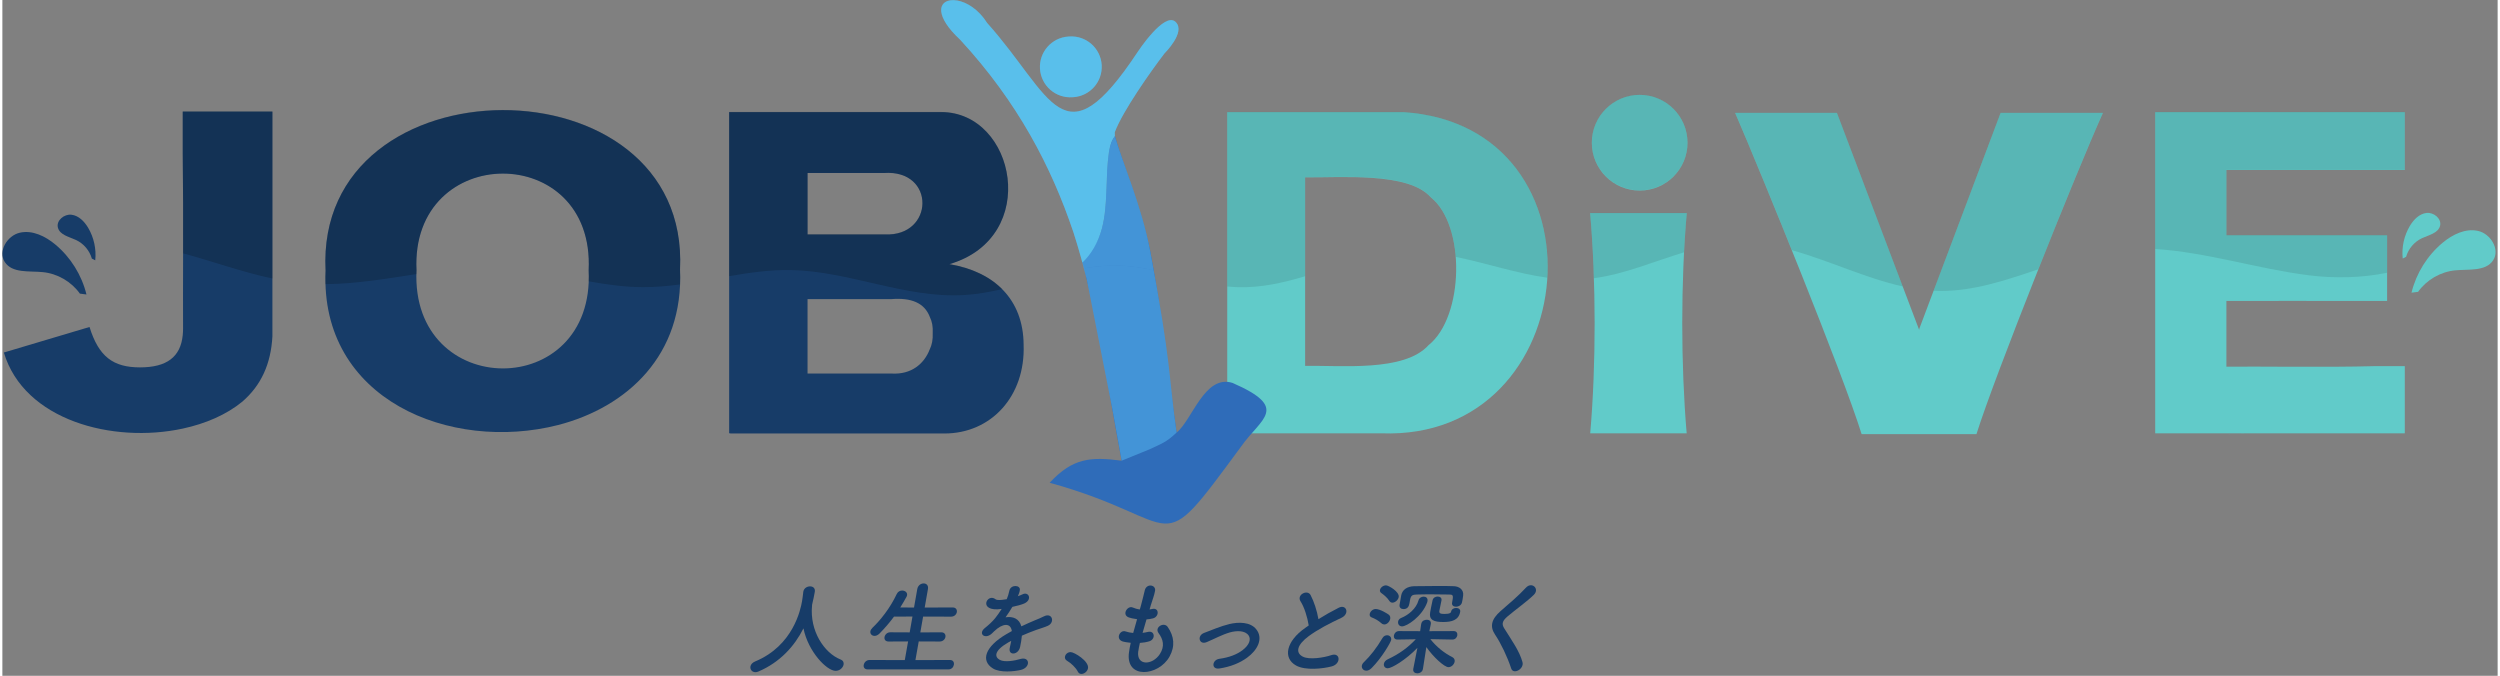 <svg xmlns="http://www.w3.org/2000/svg" viewBox="0.0 0.0 816.0 221.0" width="815.33" height="220.4">
  <rect x="0.0" y="0.0" width="816.0" height="221.0" fill="#808080" stroke="none"/>
  <defs>
    <style>
      .cls-1 {
        fill: #4394d7;
      }

      .cls-1, .cls-2, .cls-3, .cls-4, .cls-5, .cls-6, .cls-7, .cls-8, .cls-9, .cls-10 {
        stroke-width: 0px;
      }

      .cls-2 {
        fill: #081521;
      }

      .cls-3 {
        fill: #407f7c;
      }

      .cls-11, .cls-4, .cls-6 {
        mix-blend-mode: multiply;
      }

      .cls-4, .cls-10 {
        fill: #61cbc9;
      }

      .cls-5 {
        fill: #2f6cb9;
      }

      .cls-6 {
        fill: none;
      }

      .cls-12 {
        opacity: .27;
      }

      .cls-13 {
        isolation: isolate;
      }

      .cls-7 {
        fill: #173c68;
      }

      .cls-8 {
        fill: #fff;
      }

      .cls-9 {
        fill: #59bfeb;
      }
    </style>
  </defs>
  <g class="cls-13">
    <g id="_レイヤー_2" data-name="レイヤー 2">
      <g id="_レイヤー_1-2" data-name="レイヤー 1">
        <path class="cls-7" d="M105.7,88.52c-1.91,42.14,40.78,59.48,76.09,50.46,22.57-5.87,41.07-22.84,39.82-50.82,3.43-69.72-119.5-69.44-115.91.36ZM135.43,88.39c-2.04-41.97,58.4-42.34,56.3,0,2.09,42.98-58.32,42.6-56.3,0Z" />
        <path class="cls-7" d="M333.97,112.74c-.09-14.84-9.58-23.87-24.27-26.35,29.95-8.77,21.63-49.73-2.68-49.73h-69.35v105.63h.01c.02-.17.03-.35.04-.53.01-.02.01-.04.01-.06.21.02.41.04.63.06h69.72c15.28,0,26.51-12.21,25.89-29.02ZM263.31,56.58h24.99c17.01-1.19,16.46,20.87.29,20.09h-25.28v-20.09ZM304.24,108.87v.04c.1,2.14-.27,3.92-1,5.4,0,.01,0,.02-.01.03-1.79,4.61-5.95,8.19-12.38,7.82h-27.54v-24.33h27.22c6.82-.57,11.05,1.27,12.79,5.88.7,1.42,1.03,3.12.92,5.16Z" />
        <path class="cls-10" d="M458.11,36.66h-57.55v105.04h50.35c66.87,2.62,75.44-100.63,7.2-105.04ZM466.39,112.87c-7.93,8.82-28.66,6.56-40.36,6.78v-61.66c11.67.16,33.71-1.82,41.07,6.52,11.5,9.15,10.92,39.09-.71,48.36Z" />
        <path class="cls-10" d="M550.83,69.68h-31.6c1.95,22.49,1.97,49.44.03,72.02h31.54c-1.92-22.61-1.94-49.55.03-72.02Z" />
        <path class="cls-10" d="M686.92,36.92c-8.75,19.47-35.24,85.6-41.35,105.04h-37.56c-6.27-20.1-32.57-84.7-41.36-105.04h33.29l14.27,37.66,12.52,33.04c.01.06.03.11.04.17.01.03.01.07.02.1.01-.02.01-.04.02-.06.05-.17.09-.35.14-.53l8.32-22.08.02-.05,18.17-48.25h33.46Z" />
        <path class="cls-10" d="M785.64,55.6v-18.94h-81.62v105.04h81.62v-21.96h-10.04c-15.42.43-37.92.05-48.3.17v-21.49c3.17.03,7.31.01,11.91,0,6.15-.03,13.13-.06,19.74,0h20.91v-21.49h-52.56v-21.33h58.34Z" />
        <circle class="cls-10" cx="535.43" cy="46.67" r="15.65" />
        <path class="cls-10" d="M736.53,141.9c4.93,0,9.87,0,14.65.04-4.78-.04-9.71-.05-14.65-.04-1.12.01-2.24.01-3.35.01-2.46,0-4.92.02-7.34.04l10.69-.05Z" />
        <g>
          <path class="cls-5" d="M405.07,146.06c-28.62,38.86-17.51,24.25-62.59,11.81,7.57-8.12,13.32-8.53,23.56-7.22-1.08-5.58-2.06-11.22-3.05-16.89l-.02-.09c-2.42-13.96-4.81-28.13-8.36-42.32l-.03-.13-1.23-6.21c2.88-2.64,4.99-5.72,6.24-10.44,2.01-8,1.06-16.43,2.22-24.58.26-1.85.75-3.84,1.84-5.3h0c.04-.07.08-.13.14-.19,2.47,8.61,8.56,23.83,11.51,37.36,4.25,22.02,5.78,39.55,8.69,59.59,5.11-4.04,9.17-19.12,18.3-16.23,18.9,8.27,9.27,11.53,2.77,20.85Z" />
          <path class="cls-1" d="M384,141.44c-3.38,3.25-5.13,3.73-8.82,5.48l-9.14,3.73-3.05-16.89-.02-.09-8.36-42.32-.03-.13-1.55-6.03c2.88-2.64,5.31-5.9,6.56-10.62,2.01-8,1.06-16.43,2.22-24.58.26-1.85.88-4.02,1.98-5.49,2.49,8.64,8.79,22.98,11.51,37.36,7.14,37.79,5.97,40.37,8.69,59.59Z" />
          <path class="cls-9" d="M339.32,22.53c-.35-5.48,3.81-10.22,9.29-10.57l.33-.02c5.48-.35,10.21,3.81,10.56,9.29s-3.8,10.2-9.28,10.56l-.33.02c-5.48.35-10.21-3.8-10.57-9.28Z" />
          <path class="cls-9" d="M380.06,17.44c-4.45,5.81-13.78,19.02-16.28,25.81.05.33-.05.89.03,1.25-.07.07.05-.07,0,0-.06.06-.1.12-.14.18h0c-1.1,1.47-1.58,3.46-1.84,5.31-1.16,8.15-.21,16.59-2.22,24.58-1.25,4.72-3.56,8.67-6.44,11.31l1.43,5.34c-1.28-5.05-2.69-10.1-4.31-15.15-.03-.09-.05-.17-.09-.26-7.17-21.26-18.14-42.4-36.98-62.81-4.16-3.87-5.94-6.97-6.18-9.16-.65-5.77,9.39-5.27,15.01,3.68,21.39,23.9,24.73,46.51,49.28,9.38,0,0,8.57-13.04,12.25-9.8.04.04.07.07.11.1,3.43,3.27-3.62,10.24-3.62,10.24Z" />
        </g>
        <g>
          <path class="cls-7" d="M264.79,197.77c.02.07,0,.17-.01.27-.82,8.3,4.01,15.51,9.29,17.61.89.34,1.15.98,1.03,1.66-.18,1.02-1.24,2.07-2.6,2.07-2.88,0-8.94-6.17-10.53-13.89-2.93,5.86-7.68,11.08-14.68,14.09-.37.17-.72.24-1.02.24-1.12,0-1.8-.91-1.64-1.86.11-.64.59-1.25,1.55-1.66,12.46-5.15,14.86-17.04,15.31-19.58.18-1.02.31-2.17.43-3.18,0-.03.01-.07.02-.1.2-1.12,1.25-1.69,2.19-1.69s1.76.58,1.55,1.8c-.21,1.18-.5,2.64-.86,4.1l-.02.14Z" />
          <path class="cls-7" d="M283.01,218.91c-1.08,0-1.47-.71-1.33-1.46.14-.81.86-1.62,1.88-1.62l11.55.03,1.08-6.1-6.37.03c-1.08,0-1.47-.71-1.34-1.46.14-.78.85-1.56,1.87-1.56l6.36.03.91-5.18-6.04.03c-1.42,1.93-3,3.76-4.73,5.52-.58.58-1.15.78-1.63.78-.88,0-1.51-.68-1.36-1.52.06-.34.26-.71.63-1.08,2.6-2.47,5.81-6.44,7.98-11.08.38-.81,1.08-1.15,1.76-1.15.95,0,1.79.61,1.62,1.56-.02.14-.09.34-.19.51-.65,1.19-1.33,2.34-2.03,3.46l4.5.03,1.06-6.03c.22-1.25,1.21-1.86,2.09-1.86s1.62.61,1.4,1.86l-1.06,6.03,9.15-.03c1.08,0,1.49.75,1.36,1.52-.13.74-.8,1.49-1.89,1.49l-9.14-.03-.91,5.18,6.85-.03c1.08,0,1.49.75,1.36,1.52-.13.75-.8,1.49-1.89,1.49l-6.84-.03-1.08,6.1,11.32-.03c1.02,0,1.39.78,1.25,1.56-.14.78-.74,1.52-1.79,1.52h-26.35Z" />
          <path class="cls-7" d="M332.01,195c.58-.2,1.12-.41,1.53-.61,2.06-1.12,3.39,1.69.67,2.95-.92.41-2.45.81-3.92,1.12-.63,1.08-1.42,2.3-2.23,3.42,2.41-.41,4.5.44,5.17,2.95,1.52-.71,3.06-1.42,4.48-2,.87-.34,1.86-.75,2.86-1.25,2.79-1.42,3.72,1.96,1.36,3.05-1.18.54-1.99.71-3.9,1.39-1.52.54-3.16,1.22-4.63,1.86-.1,1.12-.31,2.51-.59,3.73-.31,1.35-1.31,2.07-2.17,2.1-.85.03-1.52-.61-1.18-1.93.16-.71.33-1.49.46-2.2-.33.17-.67.34-.97.51-4.68,2.71-4.53,4.74-2.8,5.69,1.63.91,5.07.24,6.75-.27,3.14-.91,3.45,2.74.19,3.56-2.09.51-6.78,1.02-9.16-.47-4.12-2.57-2.5-7.15,4.34-11.18.53-.3,1.14-.68,1.85-1.05-.41-2.84-3.08-2.51-5.73.03-.04.03-.12.1-.16.14-.37.37-.66.68-.93.88-2.16,1.66-4.29-.27-1.93-2.1,1.02-.81,2.39-2.03,3.31-3.18.74-.95,1.46-1.96,2.12-3.01-1.88.27-3.15.17-4.13-.37-2.22-1.22,0-4.4,2.09-2.81.57.44,1.95.27,3.17.07.14-.03.34-.03.52-.07.41-.98.6-1.66.87-2.84.49-2.03,3.64-1.83,3.42-.17-.09.68-.33,1.32-.62,1.96l-.09.14Z" />
          <path class="cls-7" d="M351.71,219.65c-.63-1.25-2.21-2.81-3.54-3.56-.58-.34-.77-.85-.68-1.35.14-.78.87-1.49,1.86-1.49,1.19,0,6.08,2.98,5.67,5.28-.19,1.08-1.24,1.86-2.16,1.86-.47,0-.91-.24-1.16-.75Z" />
          <path class="cls-7" d="M371.45,212.98c-.65,4.84,4.67,4.64,7.09.88,1.63-2.54,1.08-4.78-.45-6.84-1.42-1.93,1.81-3.73,3-2,2.1,3.05,2.49,6.27.6,9.69-3.57,6.44-14.58,7.55-13.25-1.49.13-.95.31-1.96.56-3.01-1.2-.1-2.11-.31-2.54-.41-2.61-.75-.99-3.96.82-3.32.74.24,1.58.44,2.52.51.4-1.49.83-2.98,1.27-4.5-1.26-.17-2.3-.41-2.71-.58-2.42-.88-.38-4,1.28-3.25.69.3,1.5.54,2.33.64.1-.41.25-.85.36-1.25.58-2.13.87-3.42,1.26-5.01.59-2.37,3.71-1.83,3.36.17-.28,1.59-.85,2.88-1.44,4.88-.11.41-.24.81-.35,1.22.31-.03.59-.1.88-.17,2.29-.51,2.34,2.51.24,3.08-.71.2-1.4.27-2.13.34-.47,1.52-.9,2.98-1.28,4.4.59-.07,1.15-.17,1.68-.3,2.34-.61,2.66,2.37.55,3.05-.97.3-2.05.47-3.11.54-.24.98-.4,1.9-.52,2.74Z" />
          <path class="cls-7" d="M398,218.6c-2.75.44-2.45-2.81-.05-3.15,3.16-.44,5.66-1.36,7.62-2.84,2.35-1.8,2.78-3.66,1.97-4.81-1.16-1.66-3.85-1.63-6.16-.98-2.57.75-5.01,2.1-7.5,3.15-2.53,1.08-3.29-2.07-.93-2.98,2.32-.88,5.51-2.24,8.3-2.91,2.97-.71,6.87-.75,8.81,1.73,2.33,2.95.51,6.71-3.03,9.28-2.33,1.69-5.22,2.91-9.02,3.52Z" />
          <path class="cls-7" d="M424.53,196.66c-1.38-2.17,2.26-4,3.28-2.07,1.09,2.07,2.09,5.08,2.57,7.89,2.06-1.29,4.2-2.51,6.62-3.73,2.53-1.29,3.72,1.96.88,3.29-3.77,1.76-7.6,3.73-10.68,5.99-3.85,2.85-4.4,5.39-1.99,6.67,2.16,1.19,7.16.3,9.32-.44,3.04-1.08,3.37,2.81.2,3.66-2.81.75-8.58,1.42-11.64-.27-4.44-2.47-3.27-7.96,2.99-12.33.39-.27.74-.54,1.12-.78-.41-2.68-1.45-6-2.67-7.89Z" />
          <path class="cls-7" d="M446.01,219.32c-.91,0-1.59-.78-1.43-1.66.06-.34.27-.74.63-1.08,2.17-2.1,4.22-4.71,6.11-7.93.38-.64.94-.91,1.52-.91.78,0,1.49.58,1.32,1.56-.13.71-2.98,5.76-6.4,9.18-.62.61-1.2.85-1.74.85ZM451.04,203.87c-1.02-.91-2.1-1.52-3.24-1.96-.57-.2-.73-.64-.65-1.12.14-.78.96-1.63,1.95-1.63,1.49,0,4.04,1.66,4.25,1.83.48.37.59.88.5,1.39-.16.92-1.03,1.83-1.91,1.83-.3,0-.63-.1-.89-.34ZM453.56,196.49c-.75-1.15-1.88-2.03-2.6-2.54-.39-.27-.53-.64-.46-1.01.14-.78,1.05-1.52,1.96-1.52.85,0,4.47,2.1,4.17,3.83-.17.95-1.17,1.83-2.05,1.83-.37,0-.75-.17-1.02-.58ZM464.53,218.81c-.16.91-1.02,1.39-1.8,1.39s-1.51-.47-1.34-1.42v-.03s1.35-6.88,1.35-6.88c-3.81,3.96-8.43,6.67-9.68,6.67-.95,0-1.4-.71-1.27-1.46.1-.58.51-1.15,1.28-1.49,3.84-1.79,6.61-3.86,9.15-6.54l-5.98.1h-.03c-.95,0-1.27-.68-1.15-1.35.13-.71.73-1.42,1.67-1.42l6.91.03.33-2.27c.22-1.46,1.65-1.46,1.85-1.46.78-.03,1.48.44,1.31,1.39t-.01.07l-.47,2.27,8-.03c.92,0,1.26.71,1.14,1.42-.12.68-.68,1.35-1.59,1.35h-.03l-7.19-.14c2.05,2.57,4.46,4.5,7.19,5.89.65.34.85.92.75,1.49-.16.88-1.03,1.79-2.01,1.79-1.36,0-4.97-3.32-7.24-6.57l-1.12,7.15v.03ZM456.43,203.26c.08-.47.4-.95,1.02-1.18,2.37-.95,4.91-3.05,5.65-5.72.22-.85,1-1.25,1.68-1.25.78,0,1.44.47,1.26,1.49-.02.14-.05.27-.1.41-1.7,4.64-6.63,7.83-8.22,7.83-.95,0-1.42-.81-1.28-1.56ZM474.08,197.1l.21-1.22c.24-1.56-.32-1.42-1.54-1.46-1.38-.03-4.02-.07-6.39-.07-1.52,0-2.92.03-3.81.07-1.4.07-1.93.17-2.24,1.93-.05.31-.11.64-.17.98-.19,1.08-.7,1.86-1.95,1.86-.75,0-1.44-.47-1.27-1.46l.56-3.15c.37-1.69,1.85-2.81,4.2-2.88,1.77-.03,4.75-.07,7.57-.07,2.07,0,4.1,0,5.48.07,1.61.07,3.26,1.08,2.97,3.12-.04.44-.1.78-.17,1.15-.06.34-.12.68-.22,1.08-.22.88-1.12,1.36-1.93,1.36s-1.45-.44-1.3-1.29v-.03ZM470.62,196.35c-.17.78-.64,3.05-.69,3.35-.14.81.25,1.08,1.67,1.08,1.86,0,2.12-.47,2.16-.75.15-.85.93-1.22,1.64-1.22.78,0,1.48.44,1.34,1.25-.49,2.78-2.83,3.35-5.54,3.35-3.02,0-4.74-.61-4.28-3.22,0-.03.01-.07.02-.1.06-.34.55-2.95.78-3.86.21-.78.95-1.15,1.66-1.15s1.39.41,1.24,1.22v.03Z" />
          <path class="cls-7" d="M493.42,218.6c-1.28-3.86-3.39-8.26-5.24-11.01-1.78-2.61-1.35-5.01,1.77-7.76,2.73-2.4,5.78-4.91,8.29-7.65,1.92-2.07,4.55.34,2.61,2.3-2.06,2.07-6.17,5.01-8.64,7.11-1.71,1.46-1.96,2.47-1.09,3.86,2.64,4.23,4.96,7.42,5.98,11.04.65,2.27-2.99,4.27-3.69,2.1Z" />
        </g>
        <path class="cls-8" d="M237.72,141.76c-.01.18-.02.36-.04.53h-.01v-.53h.05Z" />
        <path class="cls-7" d="M58.98,36.5v13.65c.28,19.91.02,46.59.11,57.29,0,.76-.04,1.49-.11,2.19-.72,7.09-5.2,10.51-13.97,10.51s-13.5-3.49-16.51-13.21L.49,115.28c6.6,22.18,35.62,29.82,58.49,24.88,7.5-1.61,14.33-4.57,19.5-8.82,6.17-5.35,9.34-12.37,9.83-21.34V36.5h-29.33Z" />
        <path class="cls-10" d="M621.37,107.57s-.01.04-.02.06c-.01-.03-.01-.07-.02-.1-.01-.06-.03-.11-.04-.17l.08.21Z" />
        <path class="cls-10" d="M621.51,107.04c-.05.18-.09.36-.14.53-.01.02-.01.04-.02.06-.01-.03-.01-.07-.02-.1l.18-.49Z" />
        <g class="cls-12">
          <path class="cls-4" d="M736.53,78.11c4.93,0,9.87,0,14.65.04-4.78-.04-9.71-.05-14.65-.04-1.12.01-2.24.01-3.35.01-2.46,0-4.92.02-7.34.04l10.69-.05Z" />
          <path class="cls-2" d="M105.69,88.46c-.07,1.51-.08,3-.03,4.45,9.92-.05,19.81-1.77,29.72-3.28.01-.42.02-.86.04-1.29-2.04-41.97,58.4-42.34,56.3,0,.06,1.25.07,2.47.02,3.65,5.84,1.06,11.71,1.89,17.65,1.91,4.1.02,8.17-.34,12.23-.89.06-1.6.05-3.23-.02-4.91,3.43-69.72-119.5-69.43-115.91.36Z" />
          <path class="cls-2" d="M307.02,36.61h-69.35v53.7c6.69-1.16,13.39-2.12,20.16-2,19.11.35,37.49,9.28,56.56,8.18,4.24-.24,8.43-.98,12.58-1.95-4.2-4.23-10.12-6.99-17.27-8.2,29.95-8.77,21.63-49.73-2.68-49.73ZM288.59,76.62h-25.28v-20.09h24.99c17.01-1.19,16.46,20.87.29,20.09Z" />
          <path class="cls-3" d="M458.11,36.61h-57.55v57.07c1.19.12,2.39.2,3.59.24,7.46.22,14.69-1.45,21.88-3.58v-32.4c11.67.16,33.71-1.82,41.07,6.52,4.85,3.86,7.55,11.41,8.18,19.55,10.01,2.04,19.92,5.43,29.96,6.81,1.54-25.74-13.42-52.03-47.13-54.21Z" />
          <path class="cls-3" d="M519.23,69.63c.59,6.8,1,13.99,1.23,21.36,10.08-1.35,19.69-5.51,29.48-8.48.23-4.41.52-8.72.89-12.88h-31.6Z" />
          <path class="cls-3" d="M621.47,93.67c-12.28-2.7-24.11-8.49-36.25-11.84-7.45-18.52-14.71-36.02-18.57-44.97h33.29l14.27,37.66,7.26,19.15Z" />
          <path class="cls-3" d="M686.92,36.86c-4.29,9.53-12.82,30.25-21.13,51.2-10.62,3.57-21.19,7.21-32.29,7.08-.66-.01-1.31-.03-1.97-.06l3.74-9.92.02-.05,18.17-48.25h33.46Z" />
          <path class="cls-3" d="M785.64,55.55v-18.94h-81.62v44.82c16.72,1.04,33.37,6.47,50.17,8.59,8.31,1.05,17.27.9,25.67-.82v-12.32h-52.56v-21.33h58.34Z" />
          <path class="cls-3" d="M551.08,46.62c0,8.64-7.01,15.64-15.65,15.64s-15.65-7-15.65-15.64,7.01-15.65,15.65-15.65,15.65,7.01,15.65,15.65Z" />
          <g class="cls-11">
            <path class="cls-5" d="M376.53,88.37c-3.56-.77-7.15-1.36-10.78-1.51-4-.16-7.94.2-11.85.87l-.44-2.19-.11-.58c2.51-2.3,4.45-4.94,5.73-8.71.01,0,.01-.02.01-.03.19-.55.35-1.11.51-1.7,2.01-8,1.06-16.43,2.22-24.59.04-.26.08-.52.13-.79.04-.21.08-.41.13-.62.02-.14.05-.27.08-.4.06-.26.13-.53.21-.78.06-.2.12-.39.19-.59.06-.18.13-.36.21-.54,0,0,.01-.02.02-.03.07-.18.16-.36.25-.54.18-.35.39-.69.62-1h0c.02-.05.04-.07.07-.1.01-.03.03-.05.05-.07t.02-.02c.23.81.5,1.68.79,2.59,2.79,8.86,8.05,22.51,10.72,34.77.44,2.31.84,4.5,1.22,6.56Z" />
            <path class="cls-1" d="M376.53,88.37c-3.56-.77-7.15-1.36-10.78-1.51-4-.16-7.94.2-11.85.87l.68,3.44-.87-3.41-.5-1.97h0s-.17-.65-.17-.65c2.63-2.41,4.89-5.36,6.21-9.46l.04-.13c.1-.34.21-.67.31-1.03,2.01-8,1.06-16.43,2.22-24.59.04-.26.08-.52.13-.79.04-.21.08-.41.13-.62.32-1.38.83-2.8,1.58-3.88.02-.03.05-.07.07-.1.01-.03.03-.05.05-.07t.02-.02c.23.81.5,1.68.79,2.59,2.86,8.74,8.26,21.74,10.72,34.77.44,2.31.84,4.5,1.22,6.56Z" />
            <path class="cls-9" d="M350.21,31.74l-.33.02c-5.48.35-10.21-3.8-10.57-9.28-.35-5.48,3.82-10.22,9.3-10.57l.33-.02c5.47-.35,10.2,3.82,10.55,9.29.35,5.48-3.8,10.21-9.28,10.56Z" />
            <path class="cls-9" d="M353.16,85.83h.01c.19.64.36,1.29.53,1.94.3,1.13.6,2.27.88,3.4l-.9-3.4-.52-1.94Z" />
            <path class="cls-9" d="M380.05,17.39c-4.45,5.81-13.78,19.02-16.28,25.81.05.32-.05.87.03,1.24h0s-.01.02-.02.03c-.02.02-.04.04-.05.07-.03.03-.05.05-.07.09h0c-.23.32-.44.66-.62,1.01-.09.17-.18.35-.25.54-.01.01-.02.02-.02.03-.08.17-.15.35-.21.54-.07.19-.14.39-.19.59-.08.25-.15.52-.21.78-.09.34-.16.68-.21,1.02-.05.27-.09.53-.13.79-1.16,8.16-.21,16.59-2.22,24.59-.05.2-.11.39-.17.59-.1.38-.21.75-.34,1.11,0,0,0,.02-.01.03-1.26,3.8-3.23,7-5.62,9.29-.08.09-.16.16-.25.24h0s-.03.03-.04.04c-.89-3.26-1.85-6.53-2.89-9.8-.03-.09-.06-.17-.09-.26-7.17-21.26-18.14-42.4-36.98-62.81-4.16-3.87-5.94-6.97-6.18-9.16-.65-5.77,9.39-5.27,15.01,3.68,21.39,23.89,24.73,46.51,49.28,9.38,0,0,8.57-13.04,12.25-9.81.04.04.07.07.1.11,3.43,3.26-3.62,10.24-3.62,10.24Z" />
          </g>
          <path class="cls-2" d="M58.98,36.44v13.65c.14,10.16.15,22.09.12,32.76,9.77,2.64,19.36,6.15,29.21,8.23v-54.64h-29.33Z" />
          <path class="cls-6" d="M58.98,36.44h29.33v54.64c-9.85-2.08-19.44-5.59-29.21-8.23.03-10.67.02-22.6-.12-32.76v-13.65Z" />
          <path class="cls-6" d="M221.6,88.1c.07,1.68.08,3.31.02,4.91-4.06.55-8.13.91-12.23.89-5.94-.02-11.81-.85-17.65-1.91.05-1.18.04-2.4-.02-3.65,2.1-42.34-58.34-41.97-56.3,0-.02.43-.03.87-.04,1.29-9.91,1.51-19.8,3.23-29.72,3.28-.05-1.45-.04-2.94.03-4.45-3.59-69.79,119.34-70.08,115.91-.36Z" />
          <path class="cls-6" d="M307.02,36.61h-69.35v53.7c6.69-1.16,13.39-2.12,20.16-2,19.11.35,37.49,9.28,56.56,8.18,4.24-.24,8.43-.98,12.58-1.95-4.2-4.23-10.12-6.99-17.27-8.2,29.95-8.77,21.63-49.73-2.68-49.73ZM288.59,76.62h-25.28v-20.09h24.99c17.01-1.19,16.46,20.87.29,20.09Z" />
          <path class="cls-6" d="M339.31,22.48c-.35-5.48,3.82-10.22,9.3-10.57l.33-.02c5.47-.35,10.2,3.82,10.55,9.29.35,5.48-3.8,10.21-9.28,10.56l-.33.02c-5.48.35-10.21-3.8-10.57-9.28Z" />
          <path class="cls-6" d="M383.67,7.15c3.43,3.26-3.62,10.24-3.62,10.24-4.45,5.81-13.78,19.02-16.28,25.81.05.32-.05.87.03,1.24h0c.23.82.5,1.69.79,2.6,2.86,8.74,8.26,21.74,10.72,34.77.44,2.31.84,4.5,1.22,6.56-3.56-.77-7.15-1.36-10.78-1.51-4-.16-7.94.2-11.85.87-.07.01-.13.02-.19.03-.01,0-.01,0-.01,0-.01,0-.02,0-.02,0l-.52-1.94h.01c-.89-3.27-1.85-6.54-2.89-9.81-.03-.09-.06-.17-.09-.26-7.17-21.26-18.14-42.4-36.98-62.81-4.16-3.87-5.94-6.97-6.18-9.16-.65-5.77,9.39-5.27,15.01,3.68,21.39,23.89,24.73,46.51,49.28,9.38,0,0,8.57-13.04,12.25-9.81.04.04.07.07.1.11Z" />
          <path class="cls-6" d="M505.24,90.82c-10.04-1.38-19.95-4.77-29.96-6.81-.63-8.14-3.33-15.69-8.18-19.55-7.36-8.34-29.4-6.36-41.07-6.52v32.4c-7.19,2.13-14.42,3.8-21.88,3.58-1.2-.04-2.4-.12-3.59-.24v-57.07h57.55c33.71,2.18,48.67,28.47,47.13,54.21Z" />
          <path class="cls-6" d="M551.08,46.62c0,8.64-7.01,15.64-15.65,15.64s-15.65-7-15.65-15.64,7.01-15.65,15.65-15.65,15.65,7.01,15.65,15.65Z" />
          <path class="cls-6" d="M519.23,69.63h31.6c-.37,4.16-.66,8.47-.89,12.88-9.79,2.97-19.4,7.13-29.48,8.48-.23-7.37-.64-14.56-1.23-21.36Z" />
          <path class="cls-6" d="M614.21,74.52l7.26,19.15c-12.28-2.7-24.11-8.49-36.25-11.84-7.45-18.52-14.71-36.02-18.57-44.97h33.29l14.27,37.66Z" />
          <path class="cls-6" d="M653.46,36.86h33.46c-4.29,9.53-12.82,30.25-21.13,51.2-10.62,3.57-21.19,7.21-32.29,7.08-.66-.01-1.31-.03-1.97-.06l3.74-9.92.02-.05,18.17-48.25Z" />
          <path class="cls-6" d="M727.3,55.55v21.33h52.56v12.32c-8.4,1.72-17.36,1.87-25.67.82-16.8-2.12-33.45-7.55-50.17-8.59v-44.82h81.62v18.94h-58.34Z" />
        </g>
        <g>
          <path class="cls-7" d="M27.5,96.3c-1.55-6.35-5.18-12.18-10.21-16.36-3.25-2.7-7.48-4.78-11.59-3.84s-7.22,6.08-4.9,9.6c2.45,3.73,7.98,2.85,12.42,3.29,4.79.47,9.34,3.1,12.13,7.03" />
          <path class="cls-7" d="M30.37,85.13c.39-3.68-.44-7.47-2.33-10.66-1.22-2.05-3.08-3.97-5.45-4.25s-5,1.87-4.44,4.18c.6,2.45,3.71,3.04,5.99,4.11,2.46,1.16,4.38,3.43,5.12,6.05" />
        </g>
        <g>
          <path class="cls-10" d="M787.83,95.72c1.55-6.35,5.18-12.18,10.21-16.36,3.25-2.7,7.48-4.78,11.59-3.84,4.11.94,7.22,6.08,4.9,9.6-2.45,3.73-7.98,2.85-12.42,3.29-4.79.47-9.34,3.1-12.13,7.03" />
          <path class="cls-10" d="M784.96,84.55c-.39-3.68.44-7.47,2.33-10.66,1.22-2.05,3.08-3.97,5.45-4.25s5,1.87,4.44,4.18c-.6,2.45-3.71,3.04-5.99,4.11-2.46,1.16-4.38,3.43-5.12,6.05" />
        </g>
      </g>
    </g>
  </g>
</svg>